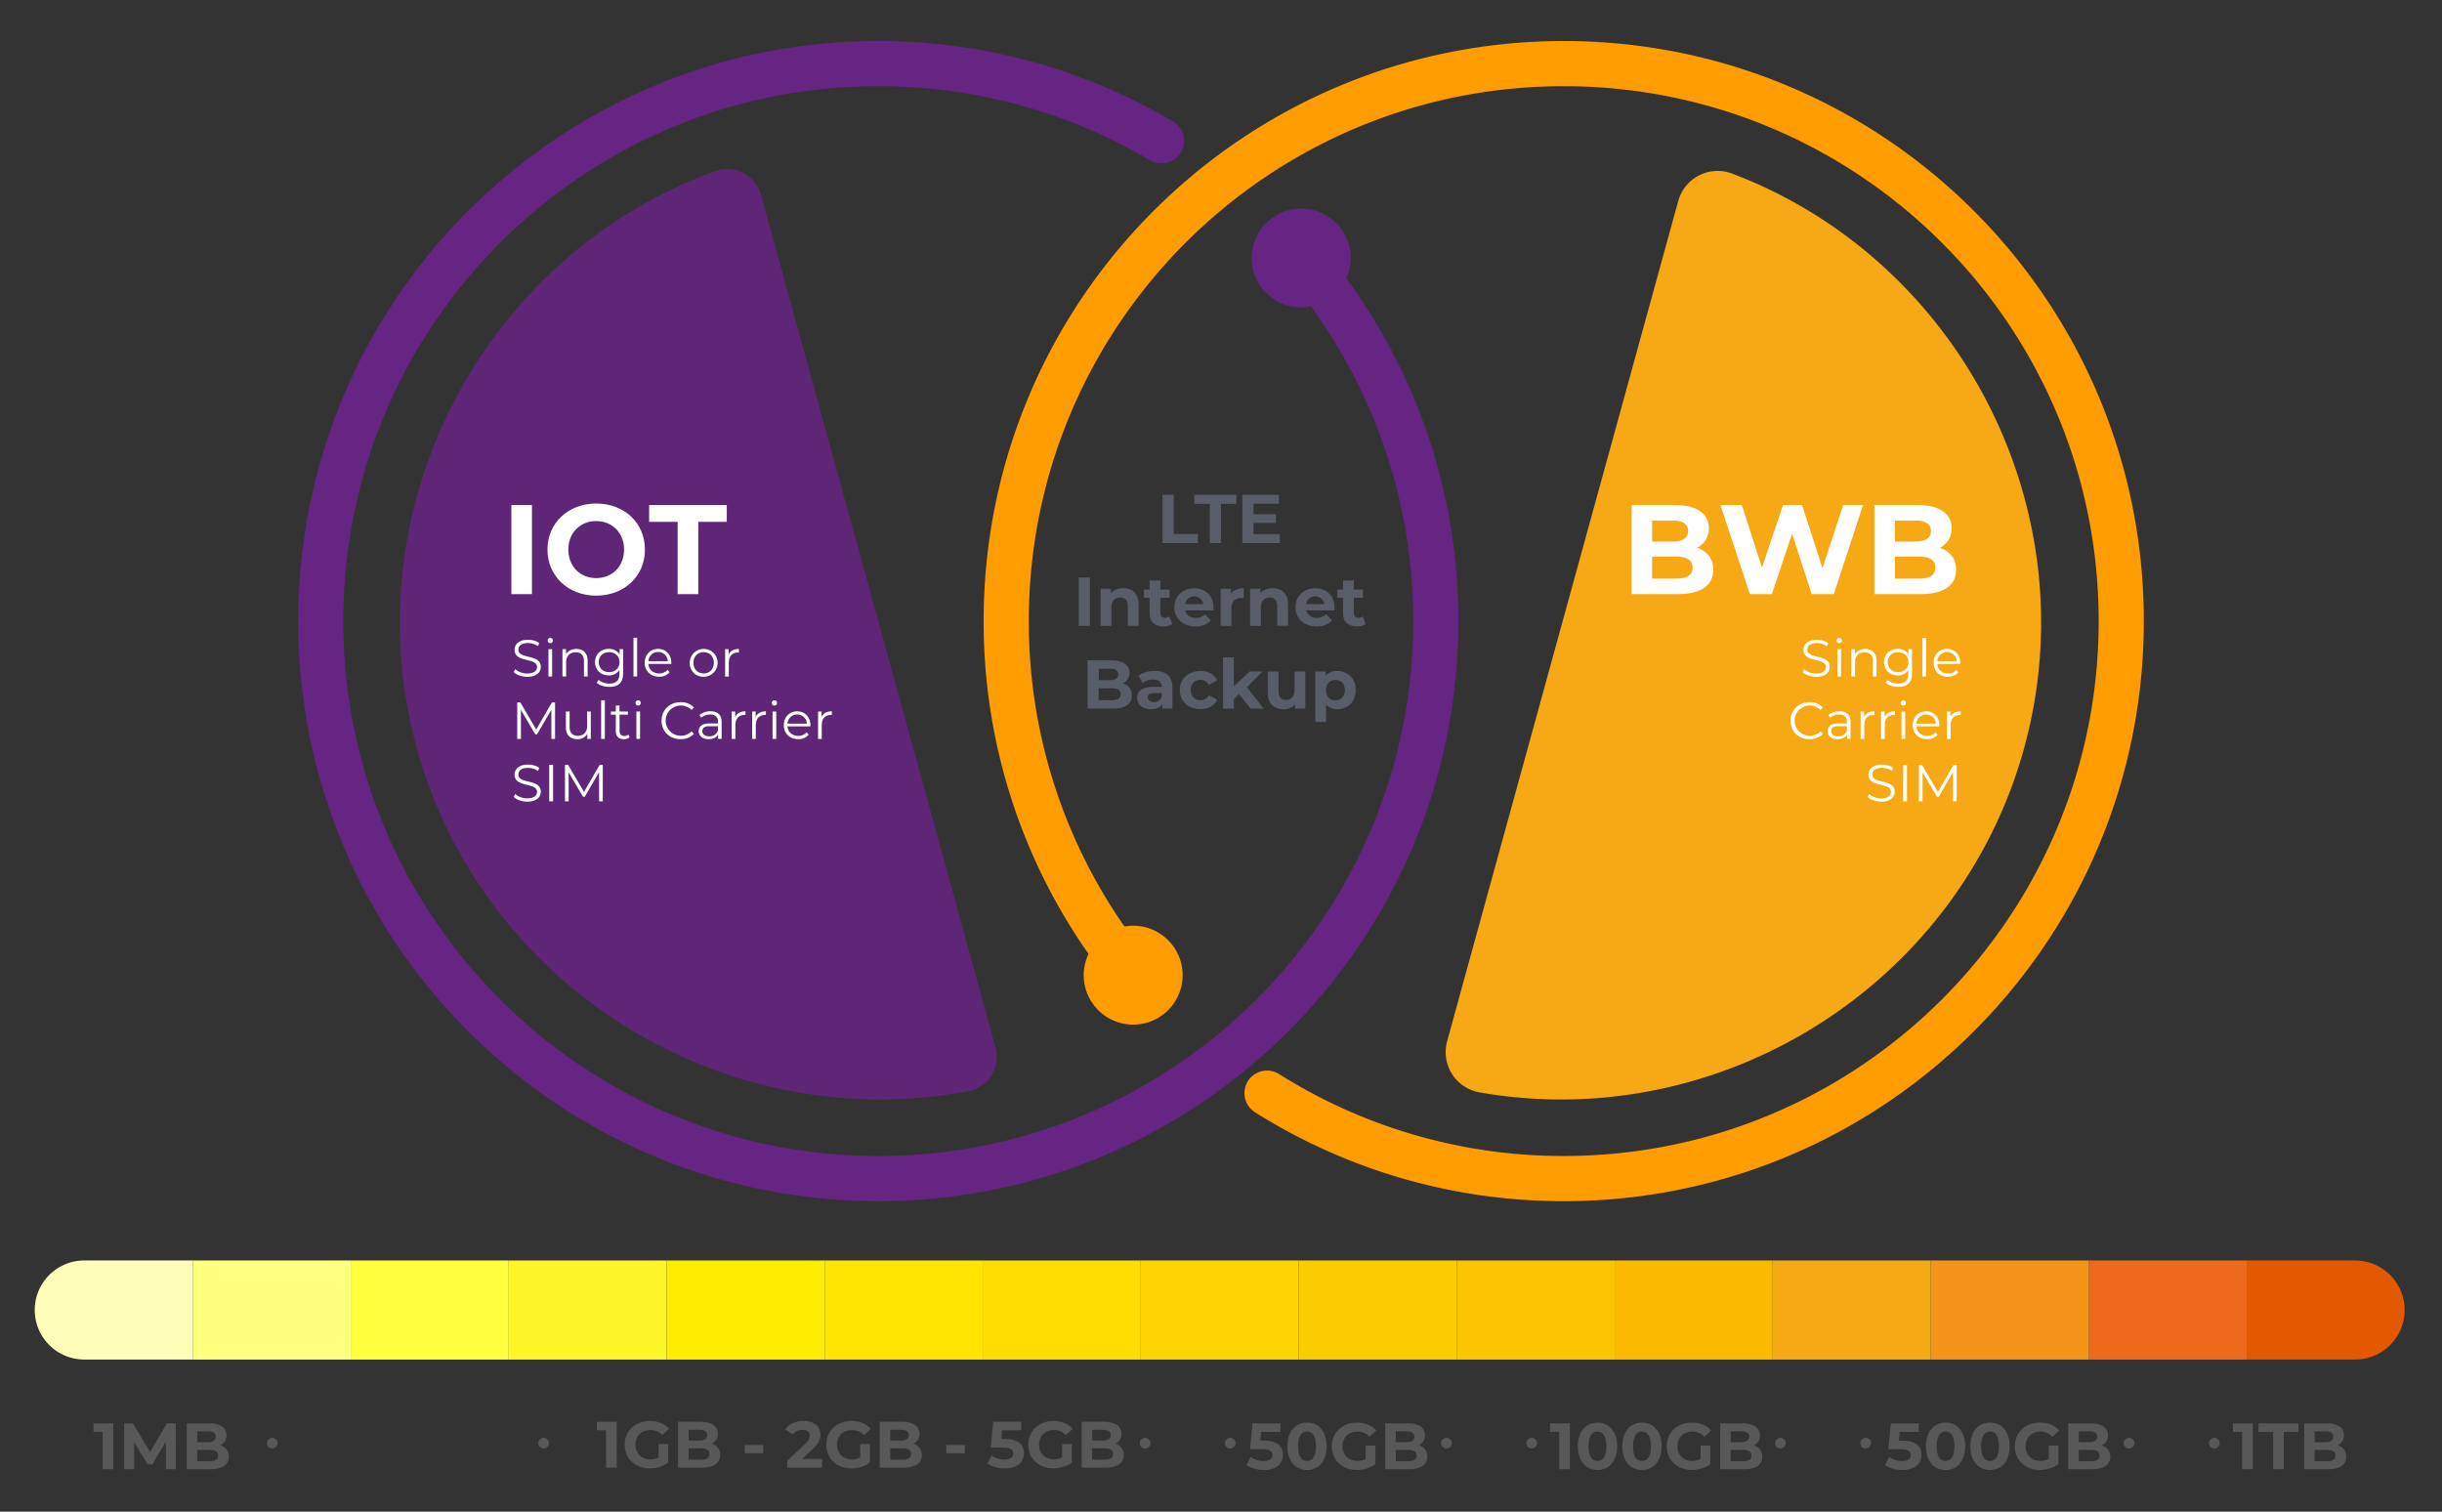 <svg id="Capa_1" data-name="Capa 1" xmlns="http://www.w3.org/2000/svg" viewBox="0 0 1676.26 1037.7"><rect x="0" y="0" width="1676.26" height="1037.7" fill="#333333" stroke="none"/><defs><style>.cls-1,.cls-4{fill:#662483;}.cls-1{opacity:0.85;isolation:isolate;}.cls-2{fill:#f6a815;}.cls-3,.cls-5{fill:none;stroke-linecap:round;stroke-miterlimit:10;stroke-width:31px;}.cls-3{stroke:#662483;}.cls-5{stroke:#ff9d00;}.cls-6{fill:#ff9d00;}.cls-7{fill:#fff;}.cls-8{fill:#595d68;}.cls-9{fill:#585858;}.cls-10{fill:#e35900;}.cls-11{fill:#ed6a1d;}.cls-12{fill:#f39518;}.cls-13{fill:#fbb900;}.cls-14{fill:#fbc600;}.cls-15{fill:#fbcc00;}.cls-16{fill:#ffd400;}.cls-17{fill:#fd0;}.cls-18{fill:#ffe500;}.cls-19{fill:#ffed00;}.cls-20{fill:#fff627;}.cls-21{fill:#ffff3b;}.cls-22{fill:#ffff80;}.cls-23{fill:#ffffba;}</style></defs><path class="cls-1" d="M602.86,426.36l80.5,292.71A24,24,0,0,1,664.71,749C498.89,780.71,331.58,678.83,286.1,513.47S332.29,175,491,117.46a24,24,0,0,1,31.33,16.19Z"/><path class="cls-2" d="M1072.67,426.36,993.34,714.8a28.06,28.06,0,0,0,22.21,35.07c164.27,28.9,328.83-72.6,373.88-236.39S1345,178.32,1189,119.15a28.08,28.08,0,0,0-37,18.79Z"/><path class="cls-3" d="M892.1,175.76a381.21,381.21,0,0,1,93.46,250.6c0,211.35-171.34,382.69-382.69,382.69s-382.7-171.33-382.7-382.69S391.51,43.67,602.86,43.67a381,381,0,0,1,194.4,53"/><path class="cls-4" d="M868.36,200.28a33.95,33.95,0,1,1,48,1.6A34,34,0,0,1,868.36,200.28Z"/><path class="cls-5" d="M778.9,670.77a381.12,381.12,0,0,1-88.2-244.41C690.7,215,862,43.67,1073.39,43.67S1456.08,215,1456.08,426.36s-171.34,382.69-382.69,382.69a380.89,380.89,0,0,1-203.67-58.64"/><path class="cls-6" d="M803.1,646.75a33.94,33.94,0,1,1-47.93-2.58A33.93,33.93,0,0,1,803.1,646.75Z"/><path class="cls-7" d="M351,346.7h14.15v61.15H351Z"/><path class="cls-7" d="M375.79,377.27c0-18.17,14.15-31.62,33.46-31.62s33.46,13.36,33.46,31.62-14.24,31.63-33.46,31.63S375.79,395.45,375.79,377.27Zm52.59,0c0-11.62-8.21-19.57-19.13-19.57s-19.13,7.95-19.13,19.57,8.21,19.57,19.13,19.57S428.38,388.89,428.38,377.27Z"/><path class="cls-7" d="M465.15,358.23H445.58V346.7h53.3v11.53H479.31v49.62H465.15V358.23Z"/><path class="cls-7" d="M352.66,461.35l1-2a12.26,12.26,0,0,0,8.25,3c4.68,0,6.72-2,6.72-4.43,0-6.85-15.4-2.64-15.4-11.89,0-3.68,2.85-6.85,9.21-6.85a14.11,14.11,0,0,1,7.75,2.21l-.89,2.11a12.91,12.91,0,0,0-6.86-2.07c-4.57,0-6.61,2-6.61,4.53,0,6.85,15.4,2.72,15.4,11.82,0,3.68-2.93,6.83-9.32,6.83C358.19,464.6,354.52,463.28,352.66,461.35Z"/><path class="cls-7" d="M375.91,439.67a1.83,1.83,0,0,1,1.85-1.79,1.81,1.81,0,1,1-1.85,1.79Zm.57,5.93H379v18.78h-2.53Z"/><path class="cls-7" d="M403.37,453.49v10.89h-2.53V453.75c0-4-2.07-6-5.64-6-4,0-6.58,2.5-6.58,6.78v9.85h-2.53V445.6h2.43v3.47c1.36-2.28,3.89-3.61,7.14-3.61C400.22,445.46,403.37,448.1,403.37,453.49Z"/><path class="cls-7" d="M427.72,445.6v16.5c0,6.47-3.17,9.4-9.39,9.4-3.43,0-6.79-1-8.75-2.89l1.28-1.93a11.2,11.2,0,0,0,7.4,2.57c4.75,0,6.93-2.18,6.93-6.83V460a8.48,8.48,0,0,1-7.32,3.64c-5.36,0-9.42-3.75-9.42-9.15s4.06-9.06,9.42-9.06a8.48,8.48,0,0,1,7.43,3.74v-3.6h2.42Zm-2.46,8.93c0-4.07-3-6.85-7.15-6.85s-7.1,2.78-7.1,6.85,3,6.89,7.1,6.89S425.26,458.6,425.26,454.53Z"/><path class="cls-7" d="M434.83,437.88h2.53v26.5h-2.53Z"/><path class="cls-7" d="M460.79,455.77H445.07c.28,3.94,3.28,6.54,7.4,6.54a7.39,7.39,0,0,0,5.74-2.47l1.43,1.64a9.24,9.24,0,0,1-7.25,3.07c-5.85,0-9.85-4-9.85-9.57s3.89-9.53,9.17-9.53,9.1,3.89,9.1,9.53C460.82,455.2,460.79,455.49,460.79,455.77Zm-15.72-1.89h13.32a6.67,6.67,0,0,0-13.32,0Z"/><path class="cls-7" d="M473.46,455a9.56,9.56,0,1,1,9.57,9.57A9.24,9.24,0,0,1,473.46,455ZM490,455c0-4.39-3-7.32-7-7.32s-7,2.93-7,7.32,3,7.32,7,7.32S490,459.39,490,455Z"/><path class="cls-7" d="M507.2,445.46v2.46c-.21,0-.42,0-.61,0-3.93,0-6.32,2.51-6.32,6.93v9.57h-2.53V445.6h2.43v3.68C501.35,446.78,503.74,445.46,507.2,445.46Z"/><path class="cls-7" d="M381,482.24v25h-2.53v-20l-9.82,16.83H367.4l-9.82-16.72v19.89h-2.53v-25h2.17l10.85,18.53,10.75-18.53Z"/><path class="cls-7" d="M405.54,488.45v18.78h-2.42V503.8a7.45,7.45,0,0,1-6.75,3.62c-4.79,0-7.93-2.68-7.93-8.07V488.46H391V499.1c0,4,2.07,6,5.64,6,3.93,0,6.4-2.53,6.4-6.82v-9.85h2.53Z"/><path class="cls-7" d="M412.65,480.73h2.53v26.5h-2.53Z"/><path class="cls-7" d="M432.22,506.1a6.07,6.07,0,0,1-4,1.32c-3.54,0-5.51-2-5.51-5.47V490.59h-3.36v-2.14h3.36v-4.11h2.54v4.11H431v2.14h-5.71v11.22c0,2.21,1.14,3.42,3.25,3.42a4.18,4.18,0,0,0,2.78-1Z"/><path class="cls-7" d="M436.26,482.52a1.83,1.83,0,0,1,1.85-1.79,1.8,1.8,0,1,1-1.85,1.79Zm.57,5.93h2.53v18.78h-2.53Z"/><path class="cls-7" d="M454.11,494.74c0-7.32,5.57-12.72,13.1-12.72a12.16,12.16,0,0,1,9.15,3.64l-1.68,1.68a9.93,9.93,0,0,0-7.4-3,10.36,10.36,0,1,0,0,20.72,9.87,9.87,0,0,0,7.4-3l1.68,1.68a12.21,12.21,0,0,1-9.18,3.67C459.68,507.45,454.11,502.06,454.11,494.74Z"/><path class="cls-7" d="M495.35,495.59v11.64h-2.42V504.3c-1.15,1.93-3.36,3.11-6.47,3.11-4.25,0-6.85-2.22-6.85-5.47,0-2.89,1.85-5.32,7.25-5.32h6v-1.14c0-3.22-1.83-5-5.32-5a9.54,9.54,0,0,0-6.25,2.21l-1.15-1.89a11.87,11.87,0,0,1,7.64-2.54C492.61,488.3,495.35,490.74,495.35,495.59Zm-2.53,6v-3.07h-5.89c-3.64,0-4.83,1.43-4.83,3.36,0,2.18,1.75,3.54,4.75,3.54A6,6,0,0,0,492.82,501.59Z"/><path class="cls-7" d="M511.71,488.3v2.47c-.21,0-.43,0-.61,0-3.93,0-6.32,2.5-6.32,6.93v9.57h-2.54V488.45h2.43v3.68C505.86,489.63,508.24,488.3,511.71,488.3Z"/><path class="cls-7" d="M525.75,488.3v2.47c-.22,0-.43,0-.62,0-3.93,0-6.32,2.5-6.32,6.93v9.57h-2.53V488.45h2.43v3.68C519.88,489.63,522.28,488.3,525.75,488.3Z"/><path class="cls-7" d="M529.73,482.52a1.84,1.84,0,0,1,1.86-1.79,1.8,1.8,0,1,1,0,3.6A1.83,1.83,0,0,1,529.73,482.52Zm.58,5.93h2.53v18.78h-2.53Z"/><path class="cls-7" d="M556.27,498.63H540.56c.28,3.93,3.28,6.53,7.39,6.53a7.41,7.41,0,0,0,5.75-2.46l1.43,1.64a9.24,9.24,0,0,1-7.25,3.07c-5.86,0-9.86-4-9.86-9.57s3.9-9.54,9.18-9.54,9.1,3.9,9.1,9.54C556.3,498.06,556.27,498.34,556.27,498.63Zm-15.71-1.89h13.32a6.67,6.67,0,0,0-13.32,0Z"/><path class="cls-7" d="M571,488.3v2.47c-.21,0-.43,0-.61,0-3.93,0-6.32,2.5-6.32,6.93v9.57h-2.53V488.45h2.42v3.68C565.09,489.63,567.49,488.3,571,488.3Z"/><path class="cls-7" d="M352.66,547.05l1-2a12.26,12.26,0,0,0,8.25,3c4.68,0,6.72-2,6.72-4.43,0-6.85-15.4-2.64-15.4-11.89,0-3.68,2.85-6.85,9.21-6.85a14.11,14.11,0,0,1,7.75,2.21l-.89,2.11a12.91,12.91,0,0,0-6.86-2.07c-4.57,0-6.61,2-6.61,4.53,0,6.86,15.4,2.72,15.4,11.83,0,3.68-2.93,6.82-9.32,6.82C358.19,550.3,354.52,549,352.66,547.05Z"/><path class="cls-7" d="M377,525.08h2.64v25H377Z"/><path class="cls-7" d="M413.76,525.08v25h-2.53v-20l-9.82,16.82h-1.25l-9.83-16.71v19.89H387.8v-25H390l10.86,18.53,10.74-18.53Z"/><path class="cls-8" d="M798,339.65h7.67v26.9h16.61v6.25H798V339.65Z"/><path class="cls-8" d="M830.42,345.9H819.81v-6.25H848.7v6.25H838.09v26.9h-7.67Z"/><path class="cls-8" d="M878.48,366.63v6.16H852.81V339.64h25.06v6.15H860.44V353h15.39v6H860.44v7.66Z"/><path class="cls-8" d="M740.48,396.47h7.67v33.15h-7.67Z"/><path class="cls-8" d="M781.55,415v14.59h-7.39V416.18c0-4.12-1.89-6-5.17-6-3.55,0-6.1,2.18-6.1,6.86v12.6H755.5V404.14h7.06v3a11.17,11.17,0,0,1,8.42-3.36C777,403.76,781.55,407.27,781.55,415Z"/><path class="cls-8" d="M804.65,428.39a10.57,10.57,0,0,1-6,1.61c-6,0-9.52-3.07-9.52-9.14V410.39h-3.93v-5.67h3.93v-6.21h7.38v6.21h6.35v5.67h-6.35v10.37c0,2.18,1.19,3.36,3.18,3.36a5,5,0,0,0,3-.95Z"/><path class="cls-8" d="M832.83,419H813.56c.71,3.17,3.41,5.11,7.29,5.11a8.65,8.65,0,0,0,6.4-2.46l3.93,4.26c-2.37,2.7-5.92,4.11-10.52,4.11-8.8,0-14.54-5.54-14.54-13.11s5.83-13.12,13.59-13.12c7.49,0,13.26,5,13.26,13.22C833,417.55,832.88,418.35,832.83,419Zm-19.37-4.31H826a6.36,6.36,0,0,0-12.55,0Z"/><path class="cls-8" d="M853.72,403.76v6.82c-.61-.05-1.09-.1-1.66-.1-4.08,0-6.78,2.22-6.78,7.11v12h-7.39V404.13H845v3.36C846.76,405.05,849.79,403.76,853.72,403.76Z"/><path class="cls-8" d="M884.16,415v14.59h-7.39V416.18c0-4.12-1.89-6-5.16-6-3.56,0-6.11,2.18-6.11,6.86v12.6h-7.39V404.14h7.06v3a11.18,11.18,0,0,1,8.43-3.36C879.62,403.76,884.16,407.27,884.16,415Z"/><path class="cls-8" d="M915.94,419H896.67c.71,3.17,3.41,5.11,7.29,5.11a8.65,8.65,0,0,0,6.4-2.46l3.93,4.26c-2.37,2.7-5.92,4.11-10.51,4.11-8.81,0-14.54-5.54-14.54-13.11s5.82-13.12,13.59-13.12c7.48,0,13.25,5,13.25,13.22C916.08,417.55,916,418.35,915.94,419Zm-19.37-4.31h12.55a6.36,6.36,0,0,0-12.55,0Z"/><path class="cls-8" d="M937.44,428.39a10.54,10.54,0,0,1-6,1.61c-6,0-9.52-3.07-9.52-9.14V410.39H918v-5.67h3.93v-6.21h7.39v6.21h6.34v5.67h-6.34v10.37c0,2.18,1.18,3.36,3.17,3.36a5,5,0,0,0,3-.95Z"/><path class="cls-8" d="M777,477.4c0,5.73-4.54,9.05-13.26,9.05H746.55V453.3h16.19c8.29,0,12.55,3.45,12.55,8.62a8,8,0,0,1-4.4,7.29A8.18,8.18,0,0,1,777,477.4Zm-22.78-18.33v7.82h7.62c3.74,0,5.78-1.33,5.78-3.93s-2-3.89-5.78-3.89Zm15.06,17.53c0-2.8-2.13-4.12-6.11-4.12h-9v8.19h9C767.1,480.67,769.23,479.44,769.23,476.6Z"/><path class="cls-8" d="M804.79,471.91v14.54h-6.91v-3.18c-1.37,2.32-4,3.56-7.76,3.56-6,0-9.53-3.32-9.53-7.72s3.18-7.62,10.94-7.62h5.88c0-3.17-1.9-5-5.88-5a12.21,12.21,0,0,0-7.33,2.37l-2.65-5.16a19.55,19.55,0,0,1,11-3.08C800.3,460.59,804.79,464.19,804.79,471.91Zm-7.38,6.49v-2.6h-5.07c-3.46,0-4.54,1.28-4.54,3s1.56,3.08,4.16,3.08A5.45,5.45,0,0,0,797.41,478.4Z"/><path class="cls-8" d="M809.86,473.71c0-7.67,5.92-13.11,14.2-13.11,5.35,0,9.56,2.32,11.42,6.48l-5.73,3.08a6.35,6.35,0,0,0-5.73-3.5c-3.73,0-6.68,2.6-6.68,7s2.94,7.06,6.68,7.06a6.26,6.26,0,0,0,5.73-3.5l5.73,3.12c-1.85,4.08-6.06,6.44-11.42,6.44C815.78,486.83,809.86,481.38,809.86,473.71Z"/><path class="cls-8" d="M850.49,476.46l-3.55,3.5v6.49h-7.39V451.31h7.39V471.2L857.74,461h8.8l-10.61,10.79,11.55,14.68h-9Z"/><path class="cls-8" d="M896,461v25.48h-7v-3a10.32,10.32,0,0,1-7.91,3.41c-6.4,0-10.89-3.6-10.89-11.47V461h7.39v13.31c0,4.26,1.89,6.15,5.16,6.15s5.87-2.17,5.87-6.86V461Z"/><path class="cls-8" d="M930.62,473.71c0,8-5.55,13.12-12.69,13.12a9.85,9.85,0,0,1-7.67-3.08v11.88h-7.39V461h7.06v2.93c1.84-2.22,4.59-3.31,8-3.31C925.08,460.59,930.62,465.7,930.62,473.71Zm-7.48,0c0-4.4-2.79-7-6.48-7s-6.49,2.65-6.49,7,2.8,7.06,6.49,7.06S923.14,478.11,923.14,473.71Z"/><path class="cls-7" d="M1176.06,391.16c0,10.58-8.39,16.69-24.46,16.69H1120V346.7h29.88c15.29,0,23.15,6.37,23.15,15.9a14.69,14.69,0,0,1-8.12,13.45C1171.69,378.23,1176.06,383.48,1176.06,391.16Zm-42-33.81v14.42h14.06c6.9,0,10.66-2.45,10.66-7.25s-3.76-7.17-10.66-7.17Zm27.78,32.33c0-5.16-3.93-7.6-11.27-7.6h-16.51v15.11h16.51C1157.9,397.19,1161.83,394.92,1161.83,389.68Z"/><path class="cls-7" d="M1278.8,346.7l-20,61.15h-15.2l-13.45-41.41-13.89,41.41h-15.12L1181,346.7h14.68l13.8,43,14.41-43H1237L1251,390l14.24-43.33Z"/><path class="cls-7" d="M1342.74,391.16c0,10.58-8.39,16.69-24.46,16.69h-31.63V346.7h29.88c15.29,0,23.15,6.37,23.15,15.9a14.69,14.69,0,0,1-8.12,13.45C1338.37,378.23,1342.74,383.48,1342.74,391.16Zm-42-33.81v14.42h14.06c6.9,0,10.66-2.45,10.66-7.25s-3.76-7.17-10.66-7.17Zm27.78,32.33c0-5.16-3.93-7.6-11.27-7.6h-16.51v15.11h16.51C1324.57,397.19,1328.5,394.92,1328.5,389.68Z"/><path class="cls-7" d="M1237.4,461.35l1-2a12.26,12.26,0,0,0,8.25,3c4.68,0,6.71-2,6.71-4.43,0-6.85-15.39-2.64-15.39-11.89,0-3.68,2.85-6.85,9.21-6.85a14.11,14.11,0,0,1,7.75,2.21l-.9,2.11a12.87,12.87,0,0,0-6.85-2.07c-4.57,0-6.61,2-6.61,4.53,0,6.85,15.4,2.72,15.4,11.82,0,3.68-2.94,6.83-9.32,6.83C1242.94,464.6,1239.26,463.28,1237.4,461.35Z"/><path class="cls-7" d="M1260.65,439.67a1.83,1.83,0,0,1,1.85-1.79,1.79,1.79,0,0,1,1.85,1.75,1.85,1.85,0,0,1-3.7,0Zm.57,5.93h2.53v18.78h-2.53Z"/><path class="cls-7" d="M1288.11,453.49v10.89h-2.54V453.75c0-4-2.06-6-5.64-6-4,0-6.57,2.5-6.57,6.78v9.85h-2.53V445.6h2.43v3.47c1.35-2.28,3.89-3.61,7.14-3.61C1285,445.46,1288.11,448.1,1288.11,453.49Z"/><path class="cls-7" d="M1312.46,445.6v16.5c0,6.47-3.17,9.4-9.38,9.4-3.43,0-6.79-1-8.75-2.89l1.28-1.93a11.18,11.18,0,0,0,7.4,2.57c4.74,0,6.93-2.18,6.93-6.83V460a8.48,8.48,0,0,1-7.32,3.64c-5.36,0-9.43-3.75-9.43-9.15s4.07-9.06,9.43-9.06a8.47,8.47,0,0,1,7.42,3.74v-3.6h2.42Zm-2.46,8.93c0-4.07-3-6.85-7.15-6.85s-7.1,2.78-7.1,6.85,3,6.89,7.1,6.89S1310,458.6,1310,454.53Z"/><path class="cls-7" d="M1319.57,437.88h2.53v26.5h-2.53Z"/><path class="cls-7" d="M1345.52,455.77h-15.71c.28,3.94,3.28,6.54,7.4,6.54a7.41,7.41,0,0,0,5.74-2.47l1.43,1.64a9.24,9.24,0,0,1-7.25,3.07c-5.86,0-9.86-4-9.86-9.57s3.9-9.53,9.18-9.53,9.1,3.89,9.1,9.53C1345.56,455.2,1345.52,455.49,1345.52,455.77Zm-15.7-1.89h13.32a6.67,6.67,0,0,0-13.32,0Z"/><path class="cls-7" d="M1229.05,494.74c0-7.32,5.57-12.72,13.1-12.72a12.16,12.16,0,0,1,9.15,3.64l-1.68,1.68a9.91,9.91,0,0,0-7.4-3,10.36,10.36,0,1,0,0,20.72,9.85,9.85,0,0,0,7.4-3l1.68,1.68a12.21,12.21,0,0,1-9.18,3.67C1234.62,507.45,1229.05,502.06,1229.05,494.74Z"/><path class="cls-7" d="M1270.29,495.59v11.64h-2.42V504.3c-1.15,1.93-3.36,3.11-6.47,3.11-4.25,0-6.85-2.22-6.85-5.47,0-2.89,1.85-5.32,7.25-5.32h6v-1.14c0-3.22-1.82-5-5.32-5a9.54,9.54,0,0,0-6.25,2.21l-1.15-1.89a11.87,11.87,0,0,1,7.64-2.54C1267.54,488.3,1270.29,490.74,1270.29,495.59Zm-2.54,6v-3.07h-5.89c-3.64,0-4.83,1.43-4.83,3.36,0,2.18,1.75,3.54,4.75,3.54A6,6,0,0,0,1267.75,501.59Z"/><path class="cls-7" d="M1286.64,488.3v2.47c-.21,0-.43,0-.61,0-3.93,0-6.32,2.5-6.32,6.93v9.57h-2.53V488.45h2.42v3.68C1280.79,489.63,1283.19,488.3,1286.64,488.3Z"/><path class="cls-7" d="M1300.68,488.3v2.47c-.22,0-.43,0-.61,0-3.94,0-6.32,2.5-6.32,6.93v9.57h-2.54V488.45h2.43v3.68C1294.82,489.63,1297.21,488.3,1300.68,488.3Z"/><path class="cls-7" d="M1304.68,482.52a1.83,1.83,0,0,1,1.85-1.79,1.8,1.8,0,1,1-1.85,1.79Zm.57,5.93h2.53v18.78h-2.53Z"/><path class="cls-7" d="M1331.21,498.63h-15.72c.28,3.93,3.28,6.53,7.4,6.53a7.39,7.39,0,0,0,5.74-2.46l1.43,1.64a9.24,9.24,0,0,1-7.25,3.07c-5.85,0-9.85-4-9.85-9.57s3.89-9.54,9.17-9.54,9.11,3.9,9.11,9.54C1331.25,498.06,1331.21,498.34,1331.21,498.63Zm-15.71-1.89h13.32a6.67,6.67,0,0,0-13.32,0Z"/><path class="cls-7" d="M1345.88,488.3v2.47c-.21,0-.42,0-.61,0-3.93,0-6.32,2.5-6.32,6.93v9.57h-2.53V488.45h2.43v3.68C1340,489.63,1342.42,488.3,1345.88,488.3Z"/><path class="cls-7" d="M1282,547.05l1-2a12.26,12.26,0,0,0,8.25,3c4.68,0,6.72-2,6.72-4.43,0-6.85-15.4-2.64-15.4-11.89,0-3.68,2.86-6.85,9.21-6.85a14.11,14.11,0,0,1,7.75,2.21l-.89,2.11a12.91,12.91,0,0,0-6.86-2.07c-4.57,0-6.61,2-6.61,4.53,0,6.86,15.4,2.72,15.4,11.83,0,3.68-2.93,6.82-9.32,6.82C1287.57,550.3,1283.89,549,1282,547.05Z"/><path class="cls-7" d="M1306.4,525.08H1309v25h-2.64Z"/><path class="cls-7" d="M1343.14,525.08v25h-2.54v-20l-9.82,16.82h-1.25l-9.83-16.71v19.89h-2.53v-25h2.17l10.86,18.53,10.74-18.53Z"/><path class="cls-9" d="M77.76,977.08v31.49H70.47V982.93h-6.3v-5.85Z"/><path class="cls-9" d="M113.88,1008.57l0-18.89-9.26,15.56h-3.29l-9.22-15.16v18.49H85.22V977.08h6L103,996.65l11.61-19.57h6l.09,31.49Z"/><path class="cls-9" d="M157,1000c0,5.44-4.32,8.59-12.59,8.59H128.18V977.08h15.38c7.87,0,11.92,3.29,11.92,8.19a7.6,7.6,0,0,1-4.18,6.93A7.77,7.77,0,0,1,157,1000Zm-21.63-17.41V990h7.24c3.56,0,5.49-1.26,5.49-3.74s-1.93-3.69-5.49-3.69Zm14.3,16.64c0-2.66-2-3.92-5.8-3.92h-8.5v7.79h8.5C147.69,1003.08,149.71,1001.92,149.71,999.21Z"/><path class="cls-9" d="M423.31,976v31.48H416V981.87h-6.29V976Z"/><path class="cls-9" d="M452.05,991.26h6.65V1004a21.71,21.71,0,0,1-12.73,4c-9.89,0-17.18-6.79-17.18-16.27s7.29-16.28,17.32-16.28c5.53,0,10.12,1.89,13.17,5.44l-4.67,4.32a10.66,10.66,0,0,0-8.14-3.55c-6.12,0-10.3,4.08-10.3,10.07s4.18,10.07,10.2,10.07a11.59,11.59,0,0,0,5.67-1.35v-9.22Z"/><path class="cls-9" d="M494.32,998.9c0,5.45-4.31,8.59-12.59,8.59H465.46V976h15.38c7.87,0,11.92,3.28,11.92,8.18a7.58,7.58,0,0,1-4.18,6.93A7.78,7.78,0,0,1,494.32,998.9Zm-21.63-17.4v7.42h7.24c3.56,0,5.49-1.26,5.49-3.74s-1.93-3.68-5.49-3.68ZM487,998.14c0-2.66-2-3.91-5.8-3.91h-8.5V1002h8.5C485,1002,487,1000.84,487,998.14Z"/><path class="cls-9" d="M511.19,992h12.73v5.63H511.19Z"/><path class="cls-9" d="M564.21,1001.55v5.94h-23.8v-4.73l12.14-11.47c2.79-2.65,3.29-4.27,3.29-5.8,0-2.48-1.71-3.92-5-3.92a7.71,7.71,0,0,0-6.52,3.15L539,981.3c2.43-3.56,6.84-5.86,12.51-5.86,7,0,11.69,3.61,11.69,9.31,0,3.06-.86,5.85-5.26,9.94l-7.24,6.83h13.54Z"/><path class="cls-9" d="M590.47,991.26h6.65V1004a21.71,21.71,0,0,1-12.73,4c-9.89,0-17.18-6.79-17.18-16.27s7.29-16.28,17.31-16.28c5.54,0,10.12,1.89,13.18,5.44L593,985.24a10.64,10.64,0,0,0-8.14-3.55c-6.11,0-10.3,4.08-10.3,10.07s4.19,10.07,10.21,10.07a11.59,11.59,0,0,0,5.67-1.35v-9.22Z"/><path class="cls-9" d="M632.74,998.9c0,5.45-4.32,8.59-12.59,8.59H603.87V976h15.38c7.87,0,11.92,3.28,11.92,8.18a7.58,7.58,0,0,1-4.18,6.93A7.78,7.78,0,0,1,632.74,998.9Zm-21.63-17.4v7.42h7.24c3.55,0,5.49-1.26,5.49-3.74s-1.94-3.68-5.49-3.68Zm14.3,16.64c0-2.66-2-3.91-5.8-3.91h-8.5V1002h8.5C623.38,1002,625.41,1000.84,625.41,998.14Z"/><path class="cls-9" d="M649.59,992h12.73v5.63H649.59Z"/><path class="cls-9" d="M702.89,997.6c0,5.57-4.09,10.43-13.09,10.43a21.72,21.72,0,0,1-12-3.37l2.88-5.57a15.13,15.13,0,0,0,8.94,2.83c3.64,0,5.89-1.53,5.89-4.09s-1.62-4.09-7.33-4.09h-8L681.75,976H701v5.85H687.82l-.49,6h2.56C699.2,987.84,702.89,992,702.89,997.6Z"/><path class="cls-9" d="M729.1,991.26h6.65V1004a21.71,21.71,0,0,1-12.73,4c-9.89,0-17.18-6.79-17.18-16.27s7.29-16.28,17.31-16.28c5.54,0,10.12,1.89,13.18,5.44l-4.68,4.32a10.62,10.62,0,0,0-8.13-3.55c-6.12,0-10.3,4.08-10.3,10.07s4.18,10.07,10.2,10.07a11.59,11.59,0,0,0,5.67-1.35v-9.22Z"/><path class="cls-9" d="M771.37,998.9c0,5.45-4.32,8.59-12.59,8.59H742.51V976h15.38c7.87,0,11.92,3.28,11.92,8.18a7.57,7.57,0,0,1-4.19,6.93A7.78,7.78,0,0,1,771.37,998.9Zm-21.63-17.4v7.42H757c3.56,0,5.49-1.26,5.49-3.74s-1.93-3.68-5.49-3.68ZM764,998.14c0-2.66-2-3.91-5.8-3.91h-8.5V1002h8.5C762,1002,764,1000.84,764,998.14Z"/><path class="cls-9" d="M880.72,998.68c0,5.57-4.09,10.43-13.08,10.43a21.76,21.76,0,0,1-12-3.37l2.88-5.58a15.14,15.14,0,0,0,9,2.83c3.64,0,5.89-1.52,5.89-4.09s-1.62-4.08-7.33-4.08h-8l1.62-17.73h19.2v5.85H865.66l-.5,6h2.57C877,988.92,880.72,993.1,880.72,998.68Z"/><path class="cls-9" d="M883.69,992.83c0-10.39,5.75-16.28,13.49-16.28s13.49,5.89,13.49,16.28-5.71,16.27-13.49,16.27S883.69,1003.21,883.69,992.83Zm19.64,0c0-7.15-2.51-10.12-6.16-10.12s-6.12,3-6.12,10.12,2.52,10.11,6.12,10.11S903.33,1000,903.33,992.83Z"/><path class="cls-9" d="M937.47,992.33h6.66v12.77a21.73,21.73,0,0,1-12.73,4c-9.89,0-17.18-6.79-17.18-16.27s7.29-16.28,17.31-16.28c5.53,0,10.12,1.89,13.18,5.44L940,986.31a10.67,10.67,0,0,0-8.14-3.56c-6.12,0-10.3,4.09-10.3,10.08s4.18,10.07,10.21,10.07a11.6,11.6,0,0,0,5.67-1.36v-9.21Z"/><path class="cls-9" d="M979.74,1000c0,5.44-4.32,8.59-12.59,8.59H950.87V977.08h15.38c7.87,0,11.92,3.29,11.92,8.19A7.6,7.6,0,0,1,974,992.2,7.77,7.77,0,0,1,979.74,1000Zm-21.63-17.41V990h7.24c3.55,0,5.49-1.26,5.49-3.74s-1.94-3.69-5.49-3.69Zm14.3,16.64c0-2.66-2-3.92-5.8-3.92h-8.5v7.79h8.5C970.39,1003.08,972.41,1001.92,972.41,999.21Z"/><path class="cls-9" d="M1077.58,977.08v31.49h-7.29V982.93H1064v-5.85Z"/><path class="cls-9" d="M1083.07,992.83c0-10.39,5.75-16.28,13.49-16.28s13.49,5.89,13.49,16.28-5.71,16.27-13.49,16.27S1083.07,1003.21,1083.07,992.83Zm19.64,0c0-7.15-2.51-10.12-6.16-10.12s-6.12,3-6.12,10.12,2.52,10.11,6.12,10.11S1102.71,1000,1102.71,992.83Z"/><path class="cls-9" d="M1113.6,992.83c0-10.39,5.75-16.28,13.49-16.28s13.49,5.89,13.49,16.28-5.71,16.27-13.49,16.27S1113.6,1003.21,1113.6,992.83Zm19.64,0c0-7.15-2.51-10.12-6.16-10.12s-6.12,3-6.12,10.12,2.52,10.11,6.12,10.11S1133.24,1000,1133.24,992.83Z"/><path class="cls-9" d="M1167.38,992.33H1174v12.77a21.73,21.73,0,0,1-12.73,4c-9.89,0-17.18-6.79-17.18-16.27s7.29-16.28,17.31-16.28c5.53,0,10.12,1.89,13.18,5.44l-4.68,4.32a10.67,10.67,0,0,0-8.14-3.56c-6.12,0-10.3,4.09-10.3,10.08s4.18,10.07,10.21,10.07a11.6,11.6,0,0,0,5.67-1.36v-9.21Z"/><path class="cls-9" d="M1209.66,1000c0,5.44-4.32,8.59-12.59,8.59h-16.28V977.08h15.38c7.87,0,11.92,3.29,11.92,8.19a7.6,7.6,0,0,1-4.18,6.93A7.77,7.77,0,0,1,1209.66,1000ZM1188,982.57V990h7.24c3.55,0,5.49-1.26,5.49-3.74s-1.94-3.69-5.49-3.69Zm14.3,16.64c0-2.66-2-3.92-5.8-3.92H1188v7.79h8.5C1200.3,1003.08,1202.32,1001.92,1202.32,999.21Z"/><path class="cls-9" d="M1319,998.68c0,5.57-4.09,10.43-13.08,10.43a21.73,21.73,0,0,1-12-3.37l2.88-5.58a15.13,15.13,0,0,0,8.94,2.83c3.64,0,5.89-1.52,5.89-4.09s-1.62-4.08-7.32-4.08h-8.06l1.62-17.73h19.2v5.85h-13.13l-.49,6H1306C1315.31,988.92,1319,993.1,1319,998.68Z"/><path class="cls-9" d="M1322,992.83c0-10.39,5.76-16.28,13.49-16.28s13.5,5.89,13.5,16.28-5.71,16.27-13.5,16.27S1322,1003.21,1322,992.83Zm19.65,0c0-7.15-2.52-10.12-6.17-10.12s-6.11,3-6.11,10.12,2.51,10.11,6.11,10.11S1341.62,1000,1341.62,992.83Z"/><path class="cls-9" d="M1352.5,992.83c0-10.39,5.76-16.28,13.49-16.28s13.5,5.89,13.5,16.28-5.71,16.27-13.5,16.27S1352.5,1003.21,1352.5,992.83Zm19.65,0c0-7.15-2.52-10.12-6.17-10.12s-6.11,3-6.11,10.12,2.51,10.11,6.11,10.11S1372.15,1000,1372.15,992.83Z"/><path class="cls-9" d="M1406.28,992.33h6.66v12.77a21.71,21.71,0,0,1-12.73,4c-9.89,0-17.18-6.79-17.18-16.27s7.29-16.28,17.32-16.28c5.52,0,10.11,1.89,13.17,5.44l-4.68,4.32a10.63,10.63,0,0,0-8.13-3.56c-6.12,0-10.3,4.09-10.3,10.08s4.18,10.07,10.2,10.07a11.6,11.6,0,0,0,5.67-1.36v-9.21Z"/><path class="cls-9" d="M1448.55,1000c0,5.44-4.32,8.59-12.59,8.59h-16.27V977.08h15.38c7.87,0,11.92,3.29,11.92,8.19a7.6,7.6,0,0,1-4.18,6.93A7.77,7.77,0,0,1,1448.55,1000Zm-21.63-17.41V990h7.24c3.56,0,5.49-1.26,5.49-3.74s-1.93-3.69-5.49-3.69Zm14.3,16.64c0-2.66-2-3.92-5.8-3.92h-8.5v7.79h8.5C1439.2,1003.08,1441.22,1001.92,1441.22,999.21Z"/><path class="cls-9" d="M1546.39,977.08v31.49h-7.29V982.93h-6.3v-5.85Z"/><path class="cls-9" d="M1560.37,983H1550.3v-5.94h27.43V983h-10.07v25.55h-7.29Z"/><path class="cls-9" d="M1610.52,1000c0,5.44-4.32,8.59-12.59,8.59h-16.27V977.08H1597c7.87,0,11.92,3.29,11.92,8.19a7.6,7.6,0,0,1-4.18,6.93A7.77,7.77,0,0,1,1610.52,1000Zm-21.64-17.41V990h7.24c3.56,0,5.49-1.26,5.49-3.74s-1.93-3.69-5.49-3.69Zm14.3,16.64c0-2.66-2-3.92-5.8-3.92h-8.5v7.79h8.5C1601.16,1003.08,1603.18,1001.92,1603.18,999.21Z"/><path class="cls-9" d="M373.16,987a3.67,3.67,0,1,1-3.67,3.67A3.67,3.67,0,0,1,373.16,987Z"/><path class="cls-9" d="M186.92,987a3.67,3.67,0,1,0,3.67,3.67A3.66,3.66,0,0,0,186.92,987Z"/><path class="cls-9" d="M844.48,987a3.67,3.67,0,1,1-3.66,3.67A3.67,3.67,0,0,1,844.48,987Z"/><path class="cls-9" d="M786,987a3.67,3.67,0,1,0,3.67,3.67A3.67,3.67,0,0,0,786,987Z"/><path class="cls-9" d="M1051.42,987a3.67,3.67,0,1,1-3.67,3.67A3.67,3.67,0,0,1,1051.42,987Z"/><path class="cls-9" d="M992.91,987a3.67,3.67,0,1,0,3.67,3.67A3.66,3.66,0,0,0,992.91,987Z"/><path class="cls-9" d="M1280.67,987a3.67,3.67,0,1,1-3.67,3.67A3.67,3.67,0,0,1,1280.67,987Z"/><path class="cls-9" d="M1222.17,987a3.67,3.67,0,1,0,3.67,3.67A3.67,3.67,0,0,0,1222.17,987Z"/><path class="cls-9" d="M1520,987a3.67,3.67,0,1,1-3.67,3.67A3.67,3.67,0,0,1,1520,987Z"/><path class="cls-9" d="M1461.45,987a3.67,3.67,0,1,0,3.67,3.67A3.67,3.67,0,0,0,1461.45,987Z"/><path class="cls-10" d="M1542.19,865.28h74.43a34,34,0,0,1,34,34v0a34,34,0,0,1-34,34h-74.43a0,0,0,0,1,0,0v-68A0,0,0,0,1,1542.19,865.28Z"/><rect class="cls-11" x="1433.74" y="865.28" width="108.45" height="68.04"/><rect class="cls-12" x="1325.28" y="865.28" width="108.45" height="68.04"/><rect class="cls-2" x="1216.83" y="865.28" width="108.45" height="68.04"/><rect class="cls-13" x="1108.37" y="865.28" width="108.45" height="68.04"/><rect class="cls-14" x="999.92" y="865.28" width="108.45" height="68.04"/><rect class="cls-15" x="891.47" y="865.28" width="108.45" height="68.04"/><rect class="cls-16" x="783.01" y="865.28" width="108.45" height="68.04"/><rect class="cls-17" x="674.56" y="865.28" width="108.45" height="68.04"/><rect class="cls-18" x="566.1" y="865.28" width="108.45" height="68.04"/><rect class="cls-19" x="457.65" y="865.28" width="108.45" height="68.04"/><rect class="cls-20" x="349.19" y="865.28" width="108.45" height="68.04"/><rect class="cls-21" x="240.74" y="865.28" width="108.45" height="68.04"/><rect class="cls-22" x="132.28" y="865.28" width="108.45" height="68.04"/><path class="cls-23" d="M57.85,865.28h74.43a0,0,0,0,1,0,0v68a0,0,0,0,1,0,0H57.85a34,34,0,0,1-34-34v0a34,34,0,0,1,34-34Z"/></svg>